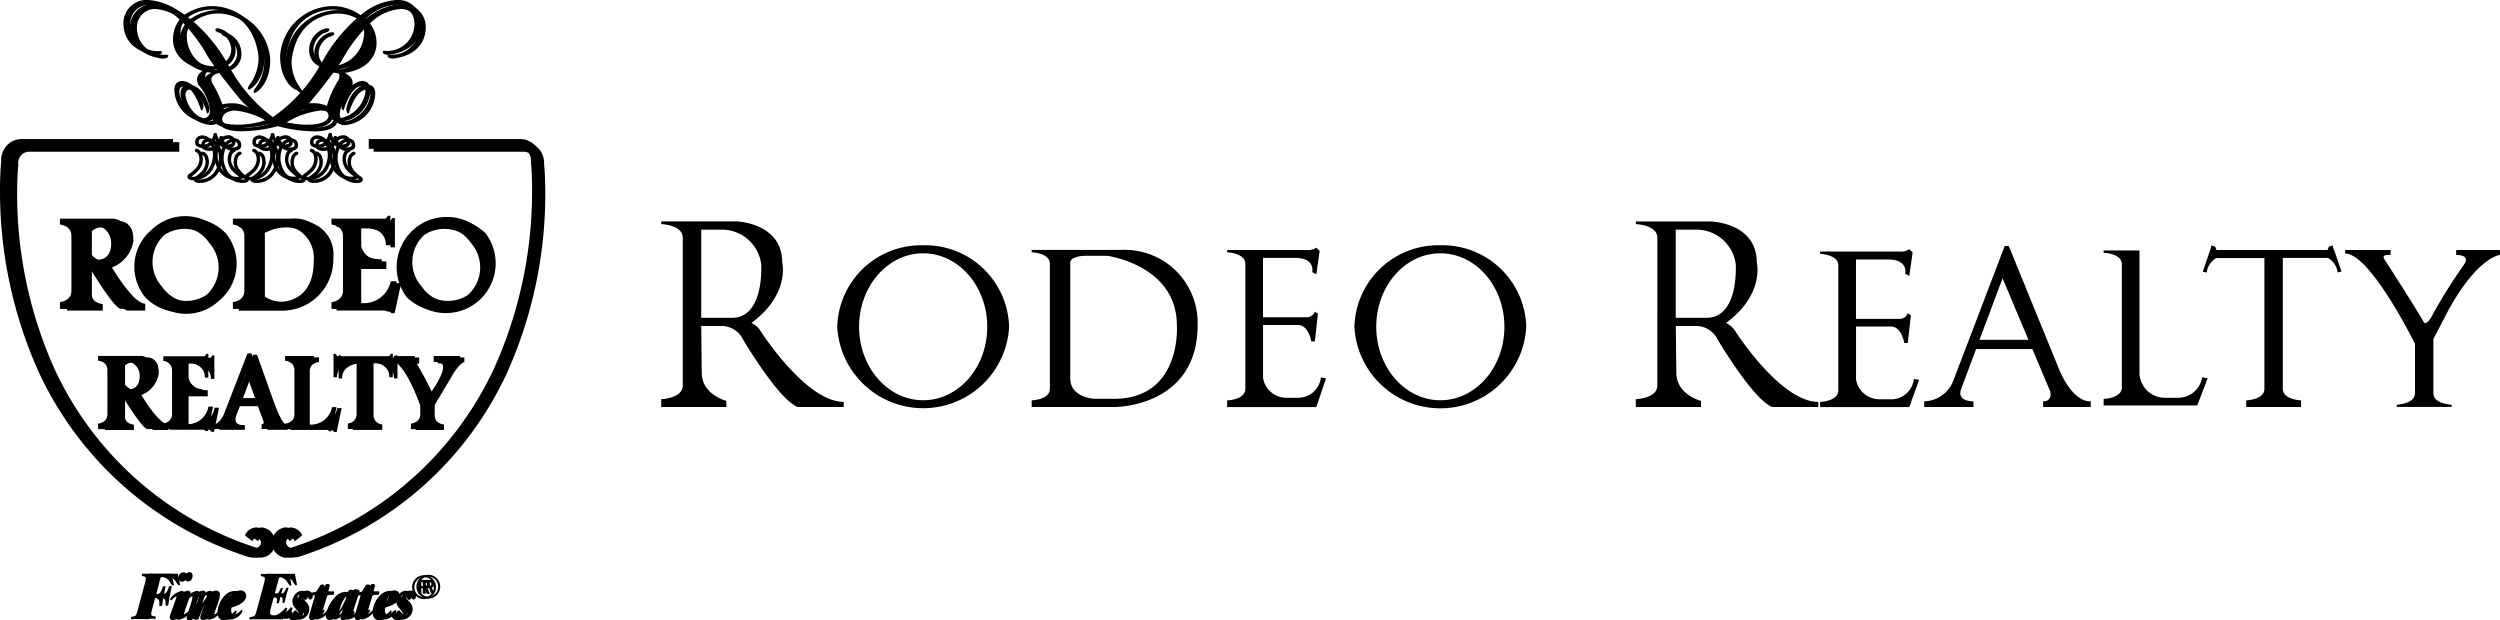 <svg id="Group_104634" data-name="Group 104634" xmlns="http://www.w3.org/2000/svg" xmlns:xlink="http://www.w3.org/1999/xlink" width="169.877" height="42.148" viewBox="0 0 169.877 42.148">
  <defs>
    <clipPath id="clip-path">
      <rect id="Rectangle_44425" data-name="Rectangle 44425" width="169.877" height="42.148" fill="none"/>
    </clipPath>
  </defs>
  <g id="Group_104633" data-name="Group 104633" transform="translate(0 0)" clip-path="url(#clip-path)">
    <path id="Path_74936" data-name="Path 74936" d="M41.609,13.452a1.444,1.444,0,0,0-.656-1.3,1.424,1.424,0,0,0-.659-.208H29.935v.659H40.277a.82.82,0,0,1,.367.133.8.8,0,0,1,.31.729v.017l0,.019s0,.041.012.127c.023.257.068.895.068,1.813a29.268,29.268,0,0,1-2.583,12.084A22.978,22.978,0,0,1,24.74,39.685a.912.912,0,0,1-.468.043h0a.378.378,0,0,1-.262-.2.3.3,0,1,1,.525-.285.278.278,0,0,1,.013.028h0l.5-.4a.891.891,0,0,0-.792-.541,1.041,1.041,0,0,0-.015,2.06,2.642,2.642,0,0,0,.5-.036c.018,0,.257-.07.516-.161A23.592,23.592,0,0,0,39.045,27.807a29.934,29.934,0,0,0,2.646-12.364c0-1.138-.069-1.86-.082-1.991" transform="translate(-4.878 -2.494)"/>
    <path id="Path_74937" data-name="Path 74937" d="M.082,13.452a1.444,1.444,0,0,1,.656-1.3,1.424,1.424,0,0,1,.659-.208H11.757v.659H1.414a.821.821,0,0,0-.366.133.8.8,0,0,0-.31.729v.017l0,.019s0,.041-.013.127c-.022.257-.067.895-.067,1.813A29.268,29.268,0,0,0,3.238,27.527,22.981,22.981,0,0,0,16.951,39.685a.911.911,0,0,0,.468.043h0a.378.378,0,0,0,.262-.2.3.3,0,1,0-.525-.285.278.278,0,0,0-.013.028h0l-.5-.4a.891.891,0,0,1,.792-.541,1.041,1.041,0,0,1,.015,2.06,2.642,2.642,0,0,1-.5-.036c-.018,0-.257-.07-.516-.161A23.592,23.592,0,0,1,2.646,27.807,29.921,29.921,0,0,1,0,15.443c0-1.138.069-1.86.082-1.991" transform="translate(0 -2.494)"/>
    <path id="Path_74938" data-name="Path 74938" d="M16.885,51.716c-.1.135-.3.317-.354.317-.032,0-.04-.037-.016-.1.119-.331.219-.6.294-.833a1.468,1.468,0,0,0,.08-.415.252.252,0,0,0-.251-.271c-.39,0-.7.49-.93.866h-.017l.187-.572c.036-.108.052-.294-.131-.294a.971.971,0,0,0-.76.555.08.08,0,0,0,.072.074c.092-.1.256-.252.338-.252.048,0,.044.074.017.168-.06.2-.362,1.2-.382,1.263-.04.149.116.187.215.187s.163-.019.191-.085a7.9,7.9,0,0,1,.616-1.309c.139-.21.247-.3.3-.3.036,0,.052.028.052.066a.822.822,0,0,1-.052.218c-.1.326-.218.647-.339.974a.833.833,0,0,0-.059.251.192.192,0,0,0,.172.183,1.063,1.063,0,0,0,.836-.6c0-.061-.036-.1-.08-.089m1.407-1.3a.925.925,0,0,0-.624.271,1.711,1.711,0,0,0-.537,1.188c0,.3.139.536.426.536a1,1,0,0,0,.866-.559.093.093,0,0,0-.079-.108.786.786,0,0,1-.517.326c-.119,0-.171-.13-.171-.256a.864.864,0,0,1,.02-.225c.322-.1,1-.32,1-.8a.369.369,0,0,0-.386-.373m-.207.7a.806.806,0,0,1-.378.265,1.727,1.727,0,0,1,.275-.643c.059-.079.119-.12.17-.12s.076.055.076.107a.769.769,0,0,1-.143.392m3.623.475c-.013.02-.025.036-.036.055a1.558,1.558,0,0,1-.585.426v0a.418.418,0,0,1-.04.015.826.826,0,0,1-.146.033l-.043,0a.432.432,0,0,1-.045,0h-.105c-.29,0-.354-.032-.39-.112a.861.861,0,0,1,.056-.442L20.526,51c.032-.126.047-.14.151-.14h.262c.207,0,.247.038.223.261l-.012.116c.015.037.119.032.151,0,.036-.149.071-.316.119-.494s.1-.35.147-.494c-.012-.042-.112-.047-.151,0l-.051.112c-.1.223-.155.261-.362.261H20.74c-.1,0-.112-.009-.076-.14l.219-.811c.047-.176.059-.186.195-.186h.149a.678.678,0,0,1,.684.4c.2.307.236.123.236.123l-.141-.741H20.668c-.154,0-.358,0-.544-.014a.116.116,0,0,0-.028.163l.1.019c.186.037.183.126.083.5L19.81,51.67c-.116.434-.147.466-.335.5l-.135.023c-.056.018-.06.135-.021.163.2-.009.378-.014.578-.014h.517c.163,0,.343,0,.51,0l.164,0v0h.189v0l.284.008a3.6,3.6,0,0,0,.307-.736.109.109,0,0,0-.159-.028m-6.865-.768a.866.866,0,0,0,.051-.2.214.214,0,0,0-.183-.206,1.245,1.245,0,0,0-.8.536.091.091,0,0,0,.064.112c.063-.07.286-.265.354-.265.02,0,.02.028.007.065l-.413,1.16a.662.662,0,0,0-.048.2c0,.055.08.187.184.187a1.184,1.184,0,0,0,.835-.555.088.088,0,0,0-.075-.112,1.226,1.226,0,0,1-.374.294c-.028,0-.032-.028-.016-.07Zm-.014-1.669a.356.356,0,0,0-.351.353.239.239,0,0,0,.207.288c.182.018.318-.141.338-.345.018-.176-.059-.282-.194-.3m-2.034.513c.047-.176.052-.186.187-.186h.261a.679.679,0,0,1,.684.4c.195.307.236.123.236.123l-.142-.741h-1.44c-.156,0-.354,0-.545-.014a.121.121,0,0,0-.028.163l.095.019c.187.037.184.126.083.5l-.464,1.733c-.116.434-.147.466-.319.5l-.123.023c-.04.018-.044.135,0,.163.2-.009.377-.014.569-.014s.393,0,.616.014a.162.162,0,0,0,.028-.163l-.131-.018c-.2-.028-.2-.127-.1-.5l.167-.624c.032-.126.048-.14.147-.14h.31a.638.638,0,0,1,.121.009v-.122l.014.18c.127.016.153.093.155.307v.142c.025.051.154.035.19-.021.03-.185.053-.406.1-.628s.089-.449.135-.637c-.02-.051-.146-.047-.191.01l-.055.146c-.1.27-.158.328-.363.353v.01l-.042,0h-.309c-.1,0-.112-.009-.076-.135Zm18.769.3a.256.256,0,0,0-.088-.2.391.391,0,0,0-.266-.078h-.434v.937h.2v-.379H31.2l.151.379h.211l-.173-.412a.253.253,0,0,0,.174-.247m-.382.132h-.206v-.263H31.2c.107,0,.16.044.16.128s-.058.135-.175.135m-1.262.314a.624.624,0,0,0-.426.2.751.751,0,0,0-.223.508.733.733,0,0,0,.2.469l.131.164a.4.4,0,0,1,.116.237.141.141,0,0,1-.135.135c-.08,0-.159-.051-.315-.243-.047-.055-.079-.1-.123-.1-.1,0-.195.121-.195.27a.379.379,0,0,0,.393.36.687.687,0,0,0,.5-.206.669.669,0,0,0,.036-.992l-.151-.182a.334.334,0,0,1-.1-.209.12.12,0,0,1,.1-.122c.079,0,.155.051.314.266a.131.131,0,0,0,.091.065.215.215,0,0,0,.184-.242.379.379,0,0,0-.389-.373m-7.067,0a.622.622,0,0,0-.426.2.75.75,0,0,0-.222.508.732.732,0,0,0,.195.469l.131.164a.406.406,0,0,1,.115.237.141.141,0,0,1-.135.135c-.079,0-.159-.051-.313-.243-.048-.055-.08-.1-.123-.1-.1,0-.2.121-.2.27a.38.38,0,0,0,.394.36.687.687,0,0,0,.5-.206.669.669,0,0,0,.035-.992l-.151-.182a.332.332,0,0,1-.1-.209.12.12,0,0,1,.1-.122c.08,0,.155.051.314.266a.133.133,0,0,0,.093.065c.059,0,.182-.06.182-.242a.379.379,0,0,0-.389-.373m6.022,1.328a.781.781,0,0,1-.517.326c-.119,0-.171-.13-.171-.256a.864.864,0,0,1,.02-.225c.323-.1,1-.32,1-.8a.369.369,0,0,0-.386-.373.927.927,0,0,0-.624.271,1.711,1.711,0,0,0-.537,1.188c0,.3.139.536.426.536a1,1,0,0,0,.867-.559.093.093,0,0,0-.08-.108m-.362-1a.246.246,0,0,1,.171-.12c.048,0,.076.055.076.107a.761.761,0,0,1-.143.392.811.811,0,0,1-.377.265,1.722,1.722,0,0,1,.274-.643m3.215-1.156a.772.772,0,0,0-.57-.239.812.812,0,1,0,.57.239m-.1,1.057a.651.651,0,0,1-.939,0,.694.694,0,0,1,0-.965.636.636,0,0,1,.473-.2.626.626,0,0,1,.467.2.692.692,0,0,1,0,.964m-7.308,1.036c-.16.191-.351.358-.423.358-.044,0-.044-.042-.024-.108l.37-1.206h.4c.039-.032.083-.182.019-.242H24.3l.108-.424a.166.166,0,0,0-.148-.079.228.228,0,0,0-.135.037l-.286.448-.346.083c-.044.028-.072.14-.032.177h.294l-.362,1.234a.852.852,0,0,0-.044.252.2.2,0,0,0,.183.2,1.31,1.31,0,0,0,.867-.625c0-.061-.02-.1-.079-.107m3.1,0c-.159.191-.351.358-.422.358-.044,0-.044-.042-.024-.108l.37-1.206h.4c.04-.032.083-.182.02-.242h-.366l.108-.424a.166.166,0,0,0-.148-.079.224.224,0,0,0-.135.037l-.286.448-.346.083c-.044.028-.072.14-.032.177h.294l-.362,1.234a.859.859,0,0,0-.044.252.2.2,0,0,0,.184.2,1.306,1.306,0,0,0,.866-.625c0-.061-.019-.1-.079-.107m-1.052.089a.943.943,0,0,1-.374.288c-.028,0-.024-.037-.008-.1.152-.517.326-1.034.478-1.472a.264.264,0,0,0-.148-.12.4.4,0,0,0-.146-.028.183.183,0,0,0-.108.032l-.092.219a.3.3,0,0,0-.175-.107,1.045,1.045,0,0,0-.708.4,2.267,2.267,0,0,0-.6,1.239.281.281,0,0,0,.242.29c.29,0,.673-.369.907-.732h.016l-.119.358a.731.731,0,0,0-.044.2.173.173,0,0,0,.154.182,1.1,1.1,0,0,0,.8-.545c0-.065-.036-.1-.075-.1m-.839-.168c-.119.186-.338.46-.426.46-.032,0-.052-.028-.055-.074V51.94a2.291,2.291,0,0,1,.394-1.016c.135-.2.206-.242.267-.242s.119.042.166.176a3.842,3.842,0,0,1-.346.737" transform="translate(-2.348 -10.262)"/>
    <path id="Path_74939" data-name="Path 74939" d="M22.128,32.712h-.145v0h-.219v-3.7c0-.591.632-.633.632-.633v-.321H20.447v.321s.633.042.633.633v3.007c0,.591-.633.633-.633.633v.376h1.379v0H23.3l.138.144H23.6l.342-1.639h-.306a1.452,1.452,0,0,1-1.51,1.182M33.8,19.56a3.407,3.407,0,0,0-5.081,4.509A3.407,3.407,0,0,0,33.8,19.56M32.886,23.9A2.513,2.513,0,0,1,29.42,23.2a2.514,2.514,0,0,1,.177-3.531,2.513,2.513,0,0,1,3.466.693,2.514,2.514,0,0,1-.177,3.531M6.848,23.751V21.687a1.625,1.625,0,0,1,.32.383c.306.5,1.711,2.781,2.12,2.781h1.218v-.424l-.01-.052c-.819,0-2.269-2.474-2.269-2.474A2.342,2.342,0,0,0,9.7,20.061l-.009-.051a1.125,1.125,0,0,0,0-.133c-.034-1.17-.945-1.153-.945-1.153H8.4c-.036,0-.074,0-.112,0H5.147v.4s.78.051.78.779v3.709c0,.729-.78.78-.78.78v.464H7.59V24.4s-.742-.047-.742-.647m0-4.338a.894.894,0,0,1,.707-.259,1.223,1.223,0,0,1,1.073,1.19s.1,1.127-.87,1.165a1.678,1.678,0,0,1-.367-.074,1.412,1.412,0,0,1-.544-.407Zm16.529,1.823a2.287,2.287,0,0,0-2.514-2.514H16.9v.4s.779.051.779.779v3.709c0,.729-.779.78-.779.78v.464h2.859a3.5,3.5,0,0,0,3.615-3.615m-4.683-1.705a3.262,3.262,0,0,1,1.461-.377,2.228,2.228,0,0,1,2.24,2.451c0,2.876-2.263,2.758-2.263,2.758a3.01,3.01,0,0,1-1.438-.472Zm8.667,5.5h.221l.448-2.059h-.4a1.872,1.872,0,0,1-1.98,1.485h-.354V22.006h1.722v-.519c-1.58,0-1.722-1.061-1.722-1.061v-1.2h.472s1.533.07,1.533,1.3H27.6v-2H27.44l-.165.2H23.6v.4s.779.051.779.779v3.709c0,.729-.779.78-.779.78v.464h3.583ZM16.025,19.56a3.276,3.276,0,0,0-4.626-.1,3.277,3.277,0,0,0-.455,4.606,3.277,3.277,0,0,0,4.627.1,3.277,3.277,0,0,0,.454-4.606M15.112,23.9a2.514,2.514,0,0,1-3.466-.693,2.513,2.513,0,0,1,.177-3.531,2.513,2.513,0,0,1,3.466.693,2.513,2.513,0,0,1-.177,3.531m12.407,4.171H23.991l-.125-.163h-.127V29.5h.234c0-.975,1.169-1.032,1.169-1.032h.165V32.02a.627.627,0,0,1-.595.62v.369h.009v.014h1.993v-.014h.01V32.64a.627.627,0,0,1-.595-.62V28.467h.237s1.169.057,1.169,1.032h.233V27.9h-.125Zm-8.141,3.227-1.215-3.419h-.271l-1.615,4.161s-.294.661-.7.661v.318h1.741l-.009-.331s-.813.131-.6-.595l.26-.689h1.606L19,32.544a.135.135,0,0,1-.147.147v.324h1.385v-.331s-.307.153-.861-1.39m-2.215-.377.636-1.685.612,1.685Zm-3.427,1.775h-.27V30.718h1.313V30.3c-1.2,0-1.313-.854-1.313-.854v-.967h.359S15,28.537,15,29.524h.233V27.911H15.1l-.126.165H12.171v.32a.629.629,0,0,1,.595.627v2.984a.63.63,0,0,1-.595.627v.373H14.9l.138.146h.168l.342-1.656h-.306a1.458,1.458,0,0,1-1.51,1.195m-3.5-2.062a1.9,1.9,0,0,0,1.193-1.49l-.008-.043a.767.767,0,0,0,0-.108c-.027-.949-.765-.935-.765-.935h-.278l-.092,0H7.741v.321s.631.042.631.633v3.007c0,.591-.631.633-.631.633v.376H9.723v-.367s-.6-.038-.6-.525V30.457a1.326,1.326,0,0,1,.26.311c.248.408,1.388,2.255,1.719,2.255h.987v-.344l-.008-.043c-.664,0-1.84-2.007-1.84-2.007m-.678-.377a1.14,1.14,0,0,1-.441-.33V28.613a.725.725,0,0,1,.574-.21.992.992,0,0,1,.87.965s.082.914-.7.945a1.4,1.4,0,0,1-.3-.061m20.98-1.787c.518,0,.554.118.554.118.413.412-.849,2.1-.849,2.1-.518-1.131-1.155-2.192-1.155-2.192h.165v-.432H27.841v.362s.765.188,1.79,3v.594c0,.591-.633.633-.633.633v.376h1.949v-.376s-.633-.042-.633-.633v-.709l1.315-2.211s.472-.715.715-.715v-.322h-1.8Z" transform="translate(-1.075 -3.866)"/>
    <path id="Path_74940" data-name="Path 74940" d="M29.121,0a4.215,4.215,0,0,0-2.4,1.031A3.331,3.331,0,0,0,24.854.413,3.618,3.618,0,0,0,21.247,3.8c0,1.827,1.049,2.3,1.049,2.3.188,0,0-.306,0-.306a2.994,2.994,0,0,1-.636-1.945C22.072.519,24.854.649,24.854.649a2.809,2.809,0,0,1,1.643.563,10.752,10.752,0,0,0-2.361,2.937l-.083.146a1.136,1.136,0,0,1-.543-.936,1.321,1.321,0,0,1,.7-1.1c.449-.118.377-.248.377-.248,0-.153-.318-.059-.318-.059a1.524,1.524,0,0,0-1.049,1.4,1.183,1.183,0,0,0,.7,1.16,10.581,10.581,0,0,1-3.2,3.469,10.581,10.581,0,0,1-3.2-3.469,1.182,1.182,0,0,0,.7-1.16,1.524,1.524,0,0,0-1.048-1.4s-.319-.094-.319.059c0,0-.071.13.377.248a1.321,1.321,0,0,1,.7,1.1,1.136,1.136,0,0,1-.543.936c-.053-.093-.082-.146-.082-.146a10.767,10.767,0,0,0-2.362-2.937A2.812,2.812,0,0,1,16.587.649s2.781-.13,3.194,3.194a3,3,0,0,1-.637,1.945s-.188.306,0,.306c0,0,1.049-.472,1.049-2.3A3.618,3.618,0,0,0,16.587.413a3.332,3.332,0,0,0-1.869.618A4.214,4.214,0,0,0,12.32,0,1.581,1.581,0,0,0,10.6,1.556c0,2.051,2.24,2.181,2.24,2.181.424,0,.377-.213.377-.213,0-.082-.229-.053-.229-.053a1.841,1.841,0,0,1-1.918-1.917,1.251,1.251,0,0,1,1.22-1.22,3.3,3.3,0,0,1,2.128,1,2.122,2.122,0,0,0-.447,1.381s-.083,1.6,2.052,1.98c0,0,.055.009.149.017-.919.422-.448,1.088-.448,1.088a3.211,3.211,0,0,1,.762,1.7c0,.534-.432.534-.432.534a2.161,2.161,0,0,1-1.658-1.768c0-.392.244-.392.244-.392.785-.032,1.233,1.627,1.233,1.627.188,0,.165-.354.165-.354C15.682,5.552,14.629,5.5,14.629,5.5c-.66,0-.566.707-.566.707a2.235,2.235,0,0,0,2.075,2.075.8.8,0,0,0,.523-.176c.119.294.5.608,1.559.608a9.927,9.927,0,0,0,2.5-.347,9.927,9.927,0,0,0,2.5.347c1.063,0,1.44-.314,1.559-.608a.8.8,0,0,0,.523.176,2.235,2.235,0,0,0,2.075-2.075s.094-.707-.566-.707c0,0-1.053.047-1.407,1.635,0,0-.023.354.165.354,0,0,.448-1.658,1.234-1.627,0,0,.244,0,.244.392a2.161,2.161,0,0,1-1.658,1.768s-.433,0-.433-.534a3.2,3.2,0,0,1,.762-1.7s.471-.666-.448-1.088c.093-.008.149-.017.149-.017,2.134-.377,2.052-1.98,2.052-1.98a2.118,2.118,0,0,0-.448-1.381,3.307,3.307,0,0,1,2.129-1,1.251,1.251,0,0,1,1.22,1.22,1.841,1.841,0,0,1-1.917,1.917s-.23-.029-.23.053c0,0-.047.213.377.213,0,0,2.24-.13,2.24-2.181A1.581,1.581,0,0,0,29.121,0M22.244,7.373l-.01.008h0l.011-.008m-3.037.008h0l-.01-.008.011.008M14.488,2.3a1.2,1.2,0,0,1,.166-.743,10.735,10.735,0,0,1,1.689,2.3c.136.21.286.429.444.649h0a2.292,2.292,0,0,1-2.3-2.2m1.78,3.195c-.363-.609.3-.757.526-.789l.075-.009h.058c.752,1.032,1.585,2.018,1.585,2.018a5.466,5.466,0,0,0,.675.65,2.158,2.158,0,0,0-1.3-.351,2.067,2.067,0,0,0-.867.186,6.689,6.689,0,0,0-.748-1.706m2.118,2.973c-1.563,0-1.494-.594-1.48-.668a1.261,1.261,0,0,0,.068-.161c.223-.356.822-.35.822-.35a5.774,5.774,0,0,1,2.444.88,6.289,6.289,0,0,1-1.855.3m4.668,0a6.289,6.289,0,0,1-1.855-.3,5.774,5.774,0,0,1,2.444-.88s.6-.006.822.35a1.375,1.375,0,0,0,.067.161c.015.074.084.668-1.479.668m2.118-2.973A6.719,6.719,0,0,0,24.424,7.2a2.067,2.067,0,0,0-.867-.186,2.152,2.152,0,0,0-1.3.351,5.579,5.579,0,0,0,.675-.65s.831-.986,1.584-2.018h.059l.074.009c.231.032.889.18.526.789M26.952,2.3a2.292,2.292,0,0,1-2.3,2.2c.157-.22.308-.439.444-.649a10.735,10.735,0,0,1,1.689-2.3,1.2,1.2,0,0,1,.165.743" transform="translate(-2.213 0)"/>
    <path id="Path_74941" data-name="Path 74941" d="M18.6,13.814a2.11,2.11,0,0,1-.219-.808,1.893,1.893,0,0,1,.2-.924c-.021-.029-.041-.059-.058-.087a1.565,1.565,0,0,1-.183-.423.117.117,0,0,1,.086-.142.116.116,0,0,1,.142.086s.01.041.035.108a1.322,1.322,0,0,0,.119.246l0,0a.927.927,0,0,1,.108-.1.84.84,0,0,1,.481-.195.505.505,0,0,1,.422.173.453.453,0,0,1,.089.279.5.5,0,0,1,0,.063.29.29,0,0,1-.089.206.434.434,0,0,1-.174.1,1,1,0,0,1-.3.042h-.029a.737.737,0,0,1-.479-.176,1.77,1.77,0,0,0-.134.738s0,.018,0,.057.01.093.023.16a1.851,1.851,0,0,0,.165.487A1.239,1.239,0,0,0,20,14.4c.006,0,.027,0,.054-.008l.024-.006a2.346,2.346,0,0,1-.366-.294,1.211,1.211,0,0,1-.413-.819c0-.01,0-.033,0-.065a1.088,1.088,0,0,1,.056-.351.581.581,0,0,1,.328-.358.118.118,0,0,1,.087.219.343.343,0,0,0-.192.219.867.867,0,0,0-.043.271c0,.032,0,.049,0,.049v.011c-.009.362.381.718.588.862.067.049.109.074.109.074l.023.018a.26.26,0,0,1,.089.181.191.191,0,0,1-.081.154.353.353,0,0,1-.113.053.7.7,0,0,1-.136.025H20a1.482,1.482,0,0,1-1.4-.818m.635-1.61h.024a.548.548,0,0,0,.305-.074.049.049,0,0,0,.018-.044l0-.021a.176.176,0,0,0,0-.035.222.222,0,0,0-.04-.135c-.032-.037-.083-.079-.233-.081l-.022,0a.614.614,0,0,0-.074.016.662.662,0,0,0-.237.124.722.722,0,0,0-.1.1.518.518,0,0,0,.36.142" transform="translate(-3.829 -2.386)"/>
    <path id="Path_74942" data-name="Path 74942" d="M16.44,14.633h-.009a.52.52,0,0,1-.248-.077A.192.192,0,0,1,16.1,14.4a.259.259,0,0,1,.09-.182l.023-.017s.042-.025.108-.074a2.155,2.155,0,0,0,.246-.207.986.986,0,0,0,.343-.655v-.011s0-.017,0-.05a.818.818,0,0,0-.043-.271.34.34,0,0,0-.191-.219.118.118,0,0,1,.087-.219.576.576,0,0,1,.326.358,1.067,1.067,0,0,1,.057.351c0,.033,0,.057,0,.066a1.207,1.207,0,0,1-.412.817,2.36,2.36,0,0,1-.367.3.723.723,0,0,0,.077.013,1.261,1.261,0,0,0,1.025-.436,1.661,1.661,0,0,0,.333-.742,1.523,1.523,0,0,0,.028-.213,1.78,1.78,0,0,0-.134-.741.732.732,0,0,1-.475.174h-.035a.714.714,0,0,1-.469-.14.288.288,0,0,1-.09-.2.4.4,0,0,1,0-.063.453.453,0,0,1,.089-.279.5.5,0,0,1,.423-.173.841.841,0,0,1,.479.195.992.992,0,0,1,.108.1,1.374,1.374,0,0,0,.122-.251,1.012,1.012,0,0,0,.035-.108.118.118,0,0,1,.142-.087.117.117,0,0,1,.086.142,1.571,1.571,0,0,1-.181.423c-.018.028-.038.058-.059.087a1.911,1.911,0,0,1,.2.927,2.11,2.11,0,0,1-.22.8,1.48,1.48,0,0,1-1.4.818ZM16.9,11.9a.218.218,0,0,0-.04.135.227.227,0,0,0,0,.028v.006l0,.021a.055.055,0,0,0,.018.045.233.233,0,0,0,.082.044.83.83,0,0,0,.223.03h.03a.513.513,0,0,0,.354-.143l-.04-.044a.649.649,0,0,0-.378-.2l-.02,0c-.152,0-.2.044-.234.081" transform="translate(-3.362 -2.386)"/>
    <path id="Path_74943" data-name="Path 74943" d="M23.519,13.815a2.092,2.092,0,0,1-.219-.809,1.892,1.892,0,0,1,.2-.923c-.021-.029-.041-.059-.059-.087a1.6,1.6,0,0,1-.182-.423.118.118,0,0,1,.087-.142.116.116,0,0,1,.142.086s.01.041.035.109a1.346,1.346,0,0,0,.119.246l0,0a.81.81,0,0,1,.108-.1.833.833,0,0,1,.482-.195.507.507,0,0,1,.421.172.455.455,0,0,1,.089.28.394.394,0,0,1,0,.063.29.29,0,0,1-.089.2.445.445,0,0,1-.174.1,1.017,1.017,0,0,1-.3.041h-.029a.745.745,0,0,1-.479-.176,1.782,1.782,0,0,0-.134.737s0,.019,0,.057.01.093.024.161a1.835,1.835,0,0,0,.165.487,1.241,1.241,0,0,0,1.194.691.48.48,0,0,0,.052-.009A.115.115,0,0,0,25,14.383a2.372,2.372,0,0,1-.366-.294,1.212,1.212,0,0,1-.413-.817c0-.009,0-.033,0-.067a1.084,1.084,0,0,1,.056-.351A.584.584,0,0,1,24.6,12.5a.117.117,0,0,1,.153.066.119.119,0,0,1-.066.153.339.339,0,0,0-.191.218.848.848,0,0,0-.044.271.411.411,0,0,0,0,.05v.01c-.009.363.381.719.588.863.067.048.109.073.109.074l.023.017a.262.262,0,0,1,.089.182.191.191,0,0,1-.081.154.371.371,0,0,1-.113.053.668.668,0,0,1-.135.024h-.017a1.481,1.481,0,0,1-1.4-.818m.635-1.61h.024a.556.556,0,0,0,.305-.074.054.054,0,0,0,.018-.045l0-.021s0-.009,0-.034a.222.222,0,0,0-.04-.135c-.032-.038-.083-.08-.233-.081l-.022,0a.477.477,0,0,0-.075.016.645.645,0,0,0-.237.123.812.812,0,0,0-.1.1.522.522,0,0,0,.36.143" transform="translate(-4.855 -2.386)"/>
    <path id="Path_74944" data-name="Path 74944" d="M21.356,14.633h-.008a.52.52,0,0,1-.248-.077.192.192,0,0,1-.082-.154.263.263,0,0,1,.09-.182l.023-.017s.042-.025.108-.074a2.152,2.152,0,0,0,.246-.207.986.986,0,0,0,.343-.657v-.01a.394.394,0,0,0,0-.05.844.844,0,0,0-.044-.271.338.338,0,0,0-.191-.219.118.118,0,0,1,.087-.219.579.579,0,0,1,.327.358,1.06,1.06,0,0,1,.055.351c0,.032,0,.056,0,.066a1.207,1.207,0,0,1-.412.818,2.36,2.36,0,0,1-.367.3.457.457,0,0,0,.077.013,1.263,1.263,0,0,0,1.025-.435,1.671,1.671,0,0,0,.334-.742,1.6,1.6,0,0,0,.028-.214,1.8,1.8,0,0,0-.133-.741.736.736,0,0,1-.476.174H22.1a.714.714,0,0,1-.469-.14.292.292,0,0,1-.09-.2.536.536,0,0,1,0-.065.453.453,0,0,1,.089-.279.506.506,0,0,1,.423-.173.841.841,0,0,1,.479.195.925.925,0,0,1,.108.1,1.324,1.324,0,0,0,.122-.251,1.012,1.012,0,0,0,.035-.108.118.118,0,0,1,.142-.087.117.117,0,0,1,.086.142,1.559,1.559,0,0,1-.182.423c-.017.028-.037.058-.058.087a1.91,1.91,0,0,1,.2.927,2.075,2.075,0,0,1-.22.805,1.48,1.48,0,0,1-1.4.818Zm.46-2.736a.219.219,0,0,0-.04.135v.033l0,.021a.055.055,0,0,0,.018.045.227.227,0,0,0,.082.044.83.83,0,0,0,.223.03h.029a.517.517,0,0,0,.355-.143l-.04-.044a.651.651,0,0,0-.378-.2l-.02,0c-.152,0-.2.044-.234.081" transform="translate(-4.388 -2.386)"/>
    <path id="Path_74945" data-name="Path 74945" d="M28.465,13.815a2.079,2.079,0,0,1-.219-.809,1.9,1.9,0,0,1,.2-.923c-.021-.029-.041-.059-.059-.087a1.651,1.651,0,0,1-.183-.423.119.119,0,0,1,.088-.142.117.117,0,0,1,.142.086.983.983,0,0,0,.035.109,1.346,1.346,0,0,0,.119.246l0,0a.924.924,0,0,1,.108-.1.84.84,0,0,1,.481-.195.5.5,0,0,1,.421.172.457.457,0,0,1,.089.28.505.505,0,0,1,0,.063.291.291,0,0,1-.09.2.437.437,0,0,1-.173.1.993.993,0,0,1-.3.041h-.03a.749.749,0,0,1-.479-.176,1.768,1.768,0,0,0-.133.737.517.517,0,0,0,0,.057c0,.038.01.093.023.161a1.87,1.87,0,0,0,.165.487,1.24,1.24,0,0,0,1.192.691.533.533,0,0,0,.055-.008l.023-.006a2.372,2.372,0,0,1-.366-.294,1.208,1.208,0,0,1-.412-.817c0-.009,0-.033,0-.067a1.065,1.065,0,0,1,.056-.351.579.579,0,0,1,.327-.358.118.118,0,0,1,.153.066.119.119,0,0,1-.066.153.342.342,0,0,0-.192.218.844.844,0,0,0-.043.271c0,.033,0,.049,0,.049v.011c-.009.363.381.719.588.863.066.048.109.073.109.073l.022.018a.259.259,0,0,1,.09.182.2.2,0,0,1-.081.154.394.394,0,0,1-.114.053.668.668,0,0,1-.135.024h-.017a1.48,1.48,0,0,1-1.4-.818M29.1,12.2h.025a.558.558,0,0,0,.305-.074.057.057,0,0,0,.019-.045v-.021a.3.3,0,0,0,0-.034.227.227,0,0,0-.04-.135c-.032-.038-.084-.08-.233-.081l-.022,0a.49.49,0,0,0-.074.016.639.639,0,0,0-.237.123.765.765,0,0,0-.1.1.521.521,0,0,0,.359.143" transform="translate(-5.887 -2.386)"/>
    <path id="Path_74946" data-name="Path 74946" d="M26.3,14.632h-.008a.516.516,0,0,1-.248-.077.194.194,0,0,1-.083-.154.26.26,0,0,1,.091-.182l.023-.017s.041-.025.108-.074a2.155,2.155,0,0,0,.246-.207.989.989,0,0,0,.343-.656v-.01s0-.017,0-.05a.862.862,0,0,0-.043-.271.34.34,0,0,0-.191-.219.118.118,0,0,1,.087-.219.576.576,0,0,1,.326.358,1.044,1.044,0,0,1,.056.351c0,.032,0,.056,0,.066a1.212,1.212,0,0,1-.412.818,2.4,2.4,0,0,1-.367.3.723.723,0,0,0,.077.013,1.259,1.259,0,0,0,1.025-.436,1.647,1.647,0,0,0,.334-.741,1.6,1.6,0,0,0,.028-.214,1.782,1.782,0,0,0-.133-.741.735.735,0,0,1-.475.174h-.036a.717.717,0,0,1-.469-.14.294.294,0,0,1-.09-.2.517.517,0,0,1,0-.063.455.455,0,0,1,.09-.279A.5.5,0,0,1,27,11.58a.84.84,0,0,1,.479.195.991.991,0,0,1,.108.1,1.384,1.384,0,0,0,.123-.251c.025-.068.035-.108.035-.108a.118.118,0,1,1,.229.055A1.589,1.589,0,0,1,27.79,12c-.018.028-.037.058-.059.087a1.894,1.894,0,0,1,.2.927,2.079,2.079,0,0,1-.219.805,1.481,1.481,0,0,1-1.4.817Zm.46-2.735a.246.246,0,0,0-.039.163v.006l0,.021a.057.057,0,0,0,.02.045.211.211,0,0,0,.081.044.83.83,0,0,0,.223.03h.03a.513.513,0,0,0,.355-.143l-.04-.044a.653.653,0,0,0-.378-.2l-.02,0c-.153,0-.2.044-.235.081" transform="translate(-5.421 -2.386)"/>
    <path id="Path_74947" data-name="Path 74947" d="M147.245,26.473a1.537,1.537,0,0,0-.627-.558c2.647-1.95,2.089-4.11,2.089-4.11,0-2.717-3.134-2.787-3.134-2.787h-5.085V19.2s1.463.046,1.463.929V30.165c0,.883-1.463.929-1.463.929v.534h4.424v-.419s-1.672-.417-1.672-1.916l-.036-3.169h1.487a1.625,1.625,0,0,1,1.347.905s2.157,3.647,3.448,4.443a.582.582,0,0,0,.3.155h3.1V31.28c-2.577,0-5.641-4.807-5.641-4.807m-1.951-.906H143.2v-5.99h1.464a2.691,2.691,0,0,1,2.612,2.333s.244,3.657-1.985,3.657M177.332,31h-.82a1.728,1.728,0,0,1-1.791-1.533l-.009.028V20.99h-2.437v.156s1.238.038,1.238.775V30.3c0,.738-1.238.776-1.238.776v.446h6.362l.708-1.847-.373-.07A1.65,1.65,0,0,1,177.332,31m-19.476.1h-.767a1.612,1.612,0,0,1-1.638-1.34V26.159h2.369c.732,0,.905,1.115.905,1.115h.244l.209-1.881-.209-.139a.579.579,0,0,1-.522.383h-3V21.6h2.16c1.428,0,1.184.975,1.184.975l.279.14.226-1.585-.226-.227a.968.968,0,0,1-.627.161h-5.433v.157s1.237.04,1.237.786v8.49c0,.747-1.237.786-1.237.786v.347h6.06l.662-1.846-.35-.07a1.553,1.553,0,0,1-1.531,1.393m30.069-10.148-.092-.312-.255.093-.079.218h-7.553l-.079-.218-.255-.093-.092.312-.5,1.474.263.056a1.332,1.332,0,0,1,.65-.983H183.2V30.39c0,.747-1.237.786-1.237.786v.453h3.727v-.453s-1.238-.039-1.238-.786V21.5h3.074a1.332,1.332,0,0,1,.65.983l.263-.056-.5-1.474Zm8.312,0v.338c.976,0,.582.581.582.581a36.192,36.192,0,0,0-2.137,3.39c-.418.859-.626.627-.626.627-.632-1.114-2.647-4.226-2.647-4.226-.373-.464.371-.372.371-.372v-.338h-3.088V21.2c1.718,0,4.744,6.13,4.744,6.13v3.352c0,.748-1.238.786-1.238.786v.157h3.727V31.47s-1.238-.039-1.238-.786V27.006l1.018-1.95c2-3.645,3.505-3.761,3.505-3.761v-.338ZM169.263,29.1l-3.431-8.411h-.279l-3.483,9.126a2.176,2.176,0,0,1-1.986,1.427v.384h3.344v-.384s-1.15.036-.836-.836l1.018-2.717h3.825l1.217,2.891s.174.661-.487.661v.384H171.4v-.384s-1.114.21-2.142-2.142m-5.417-2.037,1.568-4.179,1.758,4.179Z" transform="translate(-29.332 -3.971)"/>
    <path id="Path_74948" data-name="Path 74948" d="M41.948,13.7a1.433,1.433,0,0,0-.65-1.287,1.416,1.416,0,0,0-.654-.207H30.361v.654H40.626a.806.806,0,0,1,.365.132.791.791,0,0,1,.308.724v.017l0,.019s0,.04.012.126c.022.255.067.888.067,1.8a29.035,29.035,0,0,1-2.564,11.994,22.809,22.809,0,0,1-13.61,12.068.9.9,0,0,1-.464.043h0a.375.375,0,0,1-.26-.2A.3.3,0,1,1,25,39.3a.206.206,0,0,1,.013.027h0l.5-.4a.885.885,0,0,0-.786-.537,1.033,1.033,0,0,0-.014,2.044h0a2.688,2.688,0,0,0,.5-.036c.017,0,.255-.069.511-.159A23.413,23.413,0,0,0,39.4,27.95,29.68,29.68,0,0,0,42.03,15.677c0-1.129-.068-1.847-.082-1.976" transform="translate(-4.977 -2.549)"/>
    <path id="Path_74949" data-name="Path 74949" d="M.73,13.7a1.433,1.433,0,0,1,.65-1.287,1.415,1.415,0,0,1,.654-.207H12.318v.654H2.052a.809.809,0,0,0-.365.132.791.791,0,0,0-.308.724v.017l0,.019s0,.04-.011.126c-.023.255-.068.888-.068,1.8A29.035,29.035,0,0,0,3.863,27.671a22.808,22.808,0,0,0,13.61,12.068.9.9,0,0,0,.464.043h0a.375.375,0,0,0,.26-.2.3.3,0,1,0-.521-.282c0,.009-.008.018-.012.027h0l-.5-.4a.883.883,0,0,1,.786-.537,1.033,1.033,0,0,1,.015,2.044h0a2.7,2.7,0,0,1-.5-.036c-.017,0-.255-.069-.511-.159A23.418,23.418,0,0,1,3.275,27.95,29.693,29.693,0,0,1,.648,15.677c0-1.129.069-1.847.082-1.976" transform="translate(-0.135 -2.549)"/>
    <path id="Path_74950" data-name="Path 74950" d="M17.409,51.68c-.1.134-.292.314-.351.314-.032,0-.04-.036-.016-.1.119-.328.218-.6.292-.827a1.45,1.45,0,0,0,.079-.412.249.249,0,0,0-.249-.267c-.386,0-.694.485-.923.859h-.016l.185-.568c.036-.107.052-.291-.13-.291a.963.963,0,0,0-.754.55.078.078,0,0,0,.071.074c.091-.1.252-.249.335-.249.047,0,.044.074.015.166-.059.2-.358,1.188-.378,1.253-.04.148.114.185.213.185s.162-.019.19-.083a7.881,7.881,0,0,1,.612-1.3c.138-.209.245-.3.3-.3.036,0,.051.028.051.065a.791.791,0,0,1-.051.217c-.1.324-.217.643-.335.967a.825.825,0,0,0-.059.25.189.189,0,0,0,.169.18,1.052,1.052,0,0,0,.829-.6c0-.061-.036-.1-.079-.088m1.4-1.294a.923.923,0,0,0-.62.267,1.7,1.7,0,0,0-.532,1.18c0,.3.138.532.423.532a.991.991,0,0,0,.861-.555.093.093,0,0,0-.079-.107.78.78,0,0,1-.513.324c-.119,0-.17-.129-.17-.254a.88.88,0,0,1,.02-.222c.32-.1.995-.319.995-.8a.366.366,0,0,0-.382-.369m-.206.7a.8.8,0,0,1-.375.263,1.719,1.719,0,0,1,.273-.639c.059-.078.118-.119.169-.119s.075.055.075.107a.764.764,0,0,1-.142.388m3.6.472-.036.055a1.526,1.526,0,0,1-.58.424v0c-.013.006-.028.009-.041.015a.883.883,0,0,1-.144.032l-.043,0-.045,0h-.1c-.288,0-.351-.032-.386-.111a.859.859,0,0,1,.055-.439l.15-.564c.032-.125.048-.138.15-.138h.261c.2,0,.244.036.221.259l-.011.116c.015.036.118.032.15,0,.036-.148.071-.314.118-.491s.1-.347.146-.49c-.013-.042-.111-.046-.15,0l-.052.111c-.1.222-.153.26-.359.26h-.26c-.1,0-.111-.009-.075-.139l.218-.8c.047-.176.059-.185.193-.185h.148a.675.675,0,0,1,.679.4c.193.3.234.123.234.123l-.141-.736H21.164c-.153,0-.355-.006-.54-.014a.114.114,0,0,0-.028.161l.095.019c.185.036.181.124.083.5l-.462,1.72c-.115.43-.146.462-.332.495l-.135.024c-.055.018-.059.134-.02.161.2-.009.375-.013.572-.013h.513c.162,0,.339,0,.5,0,.057,0,.111,0,.165,0v0h.187v0c.1,0,.2,0,.282.007a3.521,3.521,0,0,0,.3-.73.108.108,0,0,0-.157-.028m-6.814-.763a.838.838,0,0,0,.051-.2.211.211,0,0,0-.182-.2,1.239,1.239,0,0,0-.794.532.091.091,0,0,0,.064.111c.063-.07.284-.263.351-.263.019,0,.019.028.008.065l-.411,1.151a.635.635,0,0,0-.047.2c0,.055.079.185.181.185a1.174,1.174,0,0,0,.829-.551.087.087,0,0,0-.075-.111,1.191,1.191,0,0,1-.371.291c-.028,0-.032-.028-.016-.07Zm-.013-1.656a.354.354,0,0,0-.349.351.238.238,0,0,0,.206.286c.18.018.316-.14.335-.342.018-.175-.059-.28-.192-.294m-2.019.51c.047-.176.051-.185.186-.185h.259a.674.674,0,0,1,.678.4c.193.3.234.123.234.123l-.141-.736h-1.43c-.154,0-.351-.006-.54-.014a.12.12,0,0,0-.028.161l.094.019c.186.036.181.124.083.5l-.461,1.72c-.115.43-.146.462-.316.495l-.122.024c-.04.018-.044.134,0,.161.2-.009.375-.013.564-.013s.391,0,.612.013a.162.162,0,0,0,.028-.161l-.131-.019c-.2-.028-.2-.125-.1-.5l.165-.62c.032-.124.048-.138.146-.138h.309a.625.625,0,0,1,.119.009v-.121l.013.178c.126.016.152.091.154.305v.14c.025.051.153.035.188-.021.031-.184.052-.4.1-.623s.089-.446.135-.632c-.019-.051-.144-.047-.189.009l-.054.145c-.1.268-.157.326-.361.351v.01l-.041,0H13.2c-.1,0-.111-.009-.075-.135Zm18.629.3a.254.254,0,0,0-.086-.2.389.389,0,0,0-.263-.078H31.2v.93h.2v-.376h.222l.15.376h.21l-.172-.408a.25.25,0,0,0,.172-.245m-.378.131h-.2v-.26h.218c.106,0,.158.043.158.127s-.057.133-.172.133m-1.254.313a.622.622,0,0,0-.423.194.746.746,0,0,0-.221.5.733.733,0,0,0,.193.467l.13.161a.4.4,0,0,1,.116.236.14.14,0,0,1-.135.135c-.079,0-.157-.051-.313-.241-.047-.055-.078-.1-.122-.1-.1,0-.193.121-.193.268a.376.376,0,0,0,.391.357.681.681,0,0,0,.493-.2.664.664,0,0,0,.036-.984L30.15,51a.335.335,0,0,1-.1-.208.118.118,0,0,1,.1-.12c.078,0,.153.051.312.264a.129.129,0,0,0,.09.064c.06,0,.182-.06.182-.241a.376.376,0,0,0-.387-.369m-7.014,0a.62.62,0,0,0-.423.194.749.749,0,0,0-.221.5.733.733,0,0,0,.193.467l.131.161a.4.4,0,0,1,.115.236.14.14,0,0,1-.135.135c-.079,0-.158-.051-.312-.241-.047-.055-.079-.1-.122-.1-.1,0-.194.121-.194.268a.376.376,0,0,0,.391.357.68.68,0,0,0,.493-.2.663.663,0,0,0,.036-.984l-.15-.18a.34.34,0,0,1-.1-.208.119.119,0,0,1,.1-.12c.079,0,.155.051.313.264a.131.131,0,0,0,.09.064c.059,0,.182-.06.182-.241a.376.376,0,0,0-.387-.369M29.31,51.7a.777.777,0,0,1-.513.324c-.119,0-.169-.129-.169-.254a.886.886,0,0,1,.019-.222c.32-.1.995-.319.995-.8a.366.366,0,0,0-.382-.369.923.923,0,0,0-.62.267,1.7,1.7,0,0,0-.532,1.18c0,.3.138.532.423.532a.989.989,0,0,0,.86-.555.092.092,0,0,0-.079-.107m-.358-.995c.059-.078.118-.119.169-.119s.075.055.075.107a.764.764,0,0,1-.142.388.8.8,0,0,1-.375.263,1.719,1.719,0,0,1,.273-.639m3.191-1.147a.767.767,0,0,0-.566-.237.807.807,0,1,0,.8.808.784.784,0,0,0-.234-.57m-.1,1.049a.644.644,0,0,1-.93,0,.686.686,0,0,1,0-.958.63.63,0,0,1,.469-.2.621.621,0,0,1,.464.2.688.688,0,0,1,0,.957m-7.254,1.028c-.157.189-.347.356-.418.356-.044,0-.044-.041-.024-.106l.367-1.2h.4c.04-.032.084-.18.021-.241h-.363l.107-.42a.166.166,0,0,0-.146-.079.223.223,0,0,0-.135.037l-.284.444-.343.083c-.044.028-.071.138-.032.176h.292l-.359,1.226a.832.832,0,0,0-.044.25.2.2,0,0,0,.182.2,1.3,1.3,0,0,0,.861-.62c0-.059-.02-.1-.08-.106m3.073,0c-.157.189-.347.356-.418.356-.044,0-.044-.041-.024-.106l.366-1.2h.4c.04-.032.083-.18.021-.241h-.363l.106-.42a.164.164,0,0,0-.146-.079.223.223,0,0,0-.135.037l-.284.444-.343.083c-.044.028-.071.138-.032.176H27.3l-.359,1.226a.832.832,0,0,0-.044.25.2.2,0,0,0,.182.2,1.3,1.3,0,0,0,.861-.62c0-.059-.021-.1-.08-.106m-1.044.088a.928.928,0,0,1-.371.286c-.028,0-.024-.036-.008-.1.15-.513.323-1.026.474-1.461a.256.256,0,0,0-.146-.119.4.4,0,0,0-.146-.028.177.177,0,0,0-.107.032l-.091.217a.294.294,0,0,0-.174-.107,1.038,1.038,0,0,0-.7.4,2.255,2.255,0,0,0-.592,1.23.279.279,0,0,0,.241.287c.288,0,.668-.366.9-.726h.016l-.119.356a.727.727,0,0,0-.044.194.173.173,0,0,0,.153.18,1.087,1.087,0,0,0,.79-.541c0-.064-.035-.1-.075-.1m-.833-.166c-.118.184-.335.457-.422.457-.032,0-.052-.027-.056-.074V51.9a2.273,2.273,0,0,1,.392-1.007c.135-.2.2-.241.264-.241s.119.043.166.176a3.841,3.841,0,0,1-.344.73" transform="translate(-2.467 -10.259)"/>
    <path id="Path_74951" data-name="Path 74951" d="M22.611,32.818h-.143v0h-.218V29.14c0-.587.627-.628.627-.628v-.32H20.944v.32s.627.041.627.628v2.985c0,.586-.627.627-.627.627v.373h1.369v0h1.459l.137.142h.167l.339-1.625h-.3a1.442,1.442,0,0,1-1.5,1.173M34.2,19.764a3.382,3.382,0,0,0-5.044,4.475A3.382,3.382,0,0,0,34.2,19.764m-.908,4.3a2.494,2.494,0,0,1-3.439-.688,2.494,2.494,0,0,1,.175-3.5,2.494,2.494,0,0,1,3.441.688,2.5,2.5,0,0,1-.176,3.505M7.445,23.922V21.874a1.649,1.649,0,0,1,.318.381c.3.5,1.7,2.76,2.1,2.76h1.209v-.422l-.009-.051c-.813,0-2.252-2.456-2.252-2.456a2.327,2.327,0,0,0,1.46-1.825l-.009-.051a1.047,1.047,0,0,0,0-.133c-.033-1.161-.937-1.144-.937-1.144H8.988c-.036,0-.072,0-.112,0H5.757v.393s.775.051.775.775v3.682c0,.723-.775.774-.775.774v.46H8.183v-.449s-.737-.047-.737-.644m0-4.3a.887.887,0,0,1,.7-.257,1.215,1.215,0,0,1,1.064,1.181s.1,1.119-.862,1.157a1.683,1.683,0,0,1-.364-.074,1.4,1.4,0,0,1-.54-.4Zm16.407,1.81a2.27,2.27,0,0,0-2.5-2.5H17.425v.393s.775.051.775.775v3.682c0,.723-.775.774-.775.774v.46h2.839a3.476,3.476,0,0,0,3.588-3.588M19.2,19.734a3.25,3.25,0,0,1,1.451-.374,2.211,2.211,0,0,1,2.223,2.433c0,2.855-2.246,2.738-2.246,2.738a2.988,2.988,0,0,1-1.427-.468Zm8.6,5.459h.218l.445-2.043h-.4a1.859,1.859,0,0,1-1.965,1.474h-.351V22.191h1.708v-.514c-1.567,0-1.708-1.053-1.708-1.053V19.431h.468s1.521.07,1.521,1.287h.3V18.728h-.164l-.164.2H24.07v.393s.775.051.775.775v3.682c0,.723-.775.774-.775.774v.46h3.556Zm-11.253-5.43a3.252,3.252,0,0,0-4.592-.1,3.253,3.253,0,0,0-.451,4.571,3.253,3.253,0,0,0,4.593.1,3.254,3.254,0,0,0,.45-4.572m-.907,4.3a2.5,2.5,0,0,1-3.44-.688,2.494,2.494,0,0,1,.176-3.5,2.493,2.493,0,0,1,3.44.688,2.5,2.5,0,0,1-.176,3.505m12.314,4.14h-3.5l-.125-.161H24.21v1.582h.233c0-.968,1.161-1.024,1.161-1.024h.164v3.526a.624.624,0,0,1-.592.616v.366h.011v.013h1.977v-.013h.011v-.366a.624.624,0,0,1-.591-.616V28.6h.235s1.16.056,1.16,1.024h.233V28.046h-.125Zm-8.079,3.2-1.205-3.393h-.269l-1.6,4.129s-.292.656-.69.656v.316h1.729l-.009-.328s-.807.129-.591-.591l.258-.684H19.1l.411,1.135a.134.134,0,0,1-.146.146v.322h1.374v-.328s-.3.152-.854-1.381m-2.2-.374.631-1.673.608,1.673Zm-3.4,1.761h-.268V30.839h1.3v-.414c-1.2,0-1.3-.847-1.3-.847v-.961h.357s1.161.056,1.161,1.036h.232v-1.6h-.124l-.125.164H12.728v.317a.625.625,0,0,1,.591.623v2.962a.625.625,0,0,1-.591.623v.37h2.714l.138.145h.166l.339-1.644h-.3a1.447,1.447,0,0,1-1.5,1.186M10.81,30.751a1.883,1.883,0,0,0,1.184-1.48l-.007-.041a1.069,1.069,0,0,0,0-.108c-.028-.942-.76-.928-.76-.928h-.277c-.029,0-.059,0-.09,0H8.331v.32s.628.041.628.628v2.985c0,.586-.628.627-.628.627v.373H10.3v-.364s-.6-.038-.6-.522V30.58a1.3,1.3,0,0,1,.257.309c.247.406,1.377,2.238,1.707,2.238h.981v-.342l-.008-.042c-.66,0-1.827-1.991-1.827-1.991m-.672-.375a1.129,1.129,0,0,1-.438-.327v-1.3a.718.718,0,0,1,.57-.209.985.985,0,0,1,.862.958s.082.908-.7.938a1.471,1.471,0,0,1-.3-.061M30.961,28.6c.515,0,.55.117.55.117.41.41-.842,2.082-.842,2.082-.515-1.123-1.146-2.176-1.146-2.176h.164V28.2h-1.4v.358s.759.188,1.775,2.98v.59c0,.586-.628.627-.628.627v.373h1.935v-.373s-.628-.041-.628-.627v-.7l1.305-2.195s.468-.71.71-.71V28.2H30.961Z" transform="translate(-1.202 -3.91)"/>
    <path id="Path_74952" data-name="Path 74952" d="M29.553.348a4.184,4.184,0,0,0-2.381,1.023A3.308,3.308,0,0,0,25.318.758a3.591,3.591,0,0,0-3.58,3.357c0,1.813,1.041,2.282,1.041,2.282.187,0,0-.3,0-.3a2.977,2.977,0,0,1-.632-1.931c.41-3.3,3.171-3.17,3.171-3.17a2.8,2.8,0,0,1,1.63.56A10.7,10.7,0,0,0,24.6,4.466s-.028.053-.082.145a1.127,1.127,0,0,1-.538-.929,1.313,1.313,0,0,1,.691-1.088c.444-.117.373-.245.373-.245,0-.153-.315-.059-.315-.059a1.512,1.512,0,0,0-1.042,1.392,1.174,1.174,0,0,0,.7,1.151,10.485,10.485,0,0,1-3.175,3.444,10.5,10.5,0,0,1-3.176-3.444,1.173,1.173,0,0,0,.7-1.151A1.512,1.512,0,0,0,17.7,2.29s-.316-.094-.316.059c0,0-.07.128.375.245a1.313,1.313,0,0,1,.69,1.088,1.129,1.129,0,0,1-.539.929l-.082-.145a10.69,10.69,0,0,0-2.343-2.915,2.8,2.8,0,0,1,1.63-.56s2.761-.128,3.17,3.17a2.971,2.971,0,0,1-.632,1.931s-.187.3,0,.3c0,0,1.041-.468,1.041-2.282A3.591,3.591,0,0,0,17.112.758a3.31,3.31,0,0,0-1.855.613A4.179,4.179,0,0,0,12.876.348a1.569,1.569,0,0,0-1.708,1.544c0,2.036,2.223,2.164,2.223,2.164.421,0,.374-.21.374-.21,0-.081-.229-.052-.229-.052a1.828,1.828,0,0,1-1.9-1.9A1.241,1.241,0,0,1,12.845.68a3.28,3.28,0,0,1,2.113.988,2.105,2.105,0,0,0-.444,1.371S14.432,4.63,16.55,5c0,0,.055.009.149.017-.913.418-.445,1.079-.445,1.079a3.188,3.188,0,0,1,.757,1.684c0,.531-.43.531-.43.531a2.144,2.144,0,0,1-1.646-1.755c0-.39.242-.39.242-.39.78-.031,1.225,1.614,1.225,1.614.187,0,.164-.351.164-.351-.351-1.576-1.4-1.622-1.4-1.622-.655,0-.561.7-.561.7a2.218,2.218,0,0,0,2.059,2.06.794.794,0,0,0,.519-.175c.119.292.493.6,1.548.6a9.863,9.863,0,0,0,2.481-.345A9.854,9.854,0,0,0,23.7,9c1.055,0,1.429-.312,1.548-.6a.8.8,0,0,0,.52.175,2.219,2.219,0,0,0,2.059-2.06s.093-.7-.562-.7c0,0-1.045.046-1.4,1.622,0,0-.024.351.164.351,0,0,.445-1.645,1.224-1.614,0,0,.242,0,.242.39a2.144,2.144,0,0,1-1.646,1.755s-.429,0-.429-.531A3.183,3.183,0,0,1,26.176,6.1s.468-.661-.445-1.079c.093-.008.148-.017.148-.017C28,4.63,27.915,3.039,27.915,3.039a2.105,2.105,0,0,0-.444-1.371A3.28,3.28,0,0,1,29.584.68,1.241,1.241,0,0,1,30.795,1.89a1.828,1.828,0,0,1-1.9,1.9s-.228-.029-.228.052c0,0-.047.21.374.21,0,0,2.223-.128,2.223-2.164A1.568,1.568,0,0,0,29.553.348M22.727,7.665l-.009.009h0l.01-.009m-3.015.009h0l-.01-.009.01.009M15.028,2.629a1.189,1.189,0,0,1,.165-.737,10.642,10.642,0,0,1,1.677,2.282c.135.208.286.426.441.643h0a2.275,2.275,0,0,1-2.282-2.188M16.8,5.8c-.361-.6.293-.75.522-.782l.074-.009h.058c.747,1.025,1.572,2,1.572,2a5.543,5.543,0,0,0,.67.644A2.149,2.149,0,0,0,18.4,7.309a2.056,2.056,0,0,0-.861.184A6.642,6.642,0,0,0,16.8,5.8m2.1,2.953c-1.55,0-1.482-.59-1.468-.664a1.059,1.059,0,0,0,.067-.159c.222-.353.817-.347.817-.347a5.724,5.724,0,0,1,2.425.873,6.254,6.254,0,0,1-1.84.3m4.634,0a6.257,6.257,0,0,1-1.84-.3,5.725,5.725,0,0,1,2.426-.873s.594-.006.816.347A1.148,1.148,0,0,0,25,8.088c.013.074.082.664-1.468.664m2.1-2.953a6.693,6.693,0,0,0-.742,1.694,2.054,2.054,0,0,0-.861-.184,2.151,2.151,0,0,0-1.294.348,5.486,5.486,0,0,0,.67-.644s.825-.979,1.572-2h.059l.074.009c.229.032.883.178.522.782M27.4,2.629a2.274,2.274,0,0,1-2.281,2.188h0c.156-.218.306-.435.441-.643a10.675,10.675,0,0,1,1.677-2.282,1.185,1.185,0,0,1,.164.737" transform="translate(-2.332 -0.073)"/>
    <path id="Path_74953" data-name="Path 74953" d="M19.112,14.06a2.079,2.079,0,0,1-.218-.8,1.867,1.867,0,0,1,.2-.917.863.863,0,0,1-.058-.086,1.612,1.612,0,0,1-.182-.42.117.117,0,1,1,.227-.055s.01.041.035.108a1.328,1.328,0,0,0,.119.244l0,0a1.064,1.064,0,0,1,.108-.1.835.835,0,0,1,.478-.193.5.5,0,0,1,.418.172.446.446,0,0,1,.088.278.382.382,0,0,1,0,.063.291.291,0,0,1-.089.2.43.43,0,0,1-.172.1.977.977,0,0,1-.294.041h-.029a.743.743,0,0,1-.476-.174,1.759,1.759,0,0,0-.132.732s0,.018,0,.056a1.6,1.6,0,0,0,.024.159,1.8,1.8,0,0,0,.165.483,1.228,1.228,0,0,0,1.182.685.35.35,0,0,0,.054-.008l.025-.006a2.347,2.347,0,0,1-.365-.292,1.2,1.2,0,0,1-.409-.813.559.559,0,0,1,0-.065,1.063,1.063,0,0,1,.055-.348.573.573,0,0,1,.325-.356.117.117,0,0,1,.086.218.342.342,0,0,0-.191.218.827.827,0,0,0-.042.269c0,.032,0,.049,0,.049v.011c-.008.36.379.713.583.856.066.048.108.073.108.073l.023.017a.257.257,0,0,1,.089.18.193.193,0,0,1-.081.153.367.367,0,0,1-.112.053.733.733,0,0,1-.134.024H20.5a1.47,1.47,0,0,1-1.387-.812m.631-1.6h.024a.547.547,0,0,0,.3-.073.056.056,0,0,0,.019-.044v-.021a.328.328,0,0,0,0-.034.225.225,0,0,0-.04-.135c-.031-.037-.083-.079-.231-.081l-.022,0a.468.468,0,0,0-.074.015.657.657,0,0,0-.235.123.715.715,0,0,0-.1.1.516.516,0,0,0,.358.142" transform="translate(-3.935 -2.441)"/>
    <path id="Path_74954" data-name="Path 74954" d="M16.966,14.872h-.008a.51.51,0,0,1-.246-.077.187.187,0,0,1-.081-.153.257.257,0,0,1,.089-.181l.023-.017s.04-.025.108-.074a2.122,2.122,0,0,0,.244-.206.974.974,0,0,0,.34-.65V13.5s0-.017,0-.05a.81.81,0,0,0-.043-.269.339.339,0,0,0-.19-.218.117.117,0,0,1,.087-.217.571.571,0,0,1,.324.355,1.045,1.045,0,0,1,.055.348c0,.033,0,.056,0,.066a1.2,1.2,0,0,1-.409.812,2.34,2.34,0,0,1-.364.292.57.57,0,0,0,.076.014,1.251,1.251,0,0,0,1.017-.433,1.639,1.639,0,0,0,.332-.737,1.559,1.559,0,0,0,.028-.211,1.777,1.777,0,0,0-.132-.736.735.735,0,0,1-.472.174h-.035a.714.714,0,0,1-.466-.139.3.3,0,0,1-.089-.2.513.513,0,0,1,0-.063.456.456,0,0,1,.089-.278.5.5,0,0,1,.42-.171.828.828,0,0,1,.475.193.911.911,0,0,1,.108.1,1.311,1.311,0,0,0,.121-.25.915.915,0,0,0,.035-.108.117.117,0,0,1,.228.055,1.614,1.614,0,0,1-.181.42c-.017.028-.037.058-.059.086a1.88,1.88,0,0,1,.2.92,2.067,2.067,0,0,1-.218.8,1.467,1.467,0,0,1-1.386.813Zm.457-2.716a.232.232,0,0,0-.04.135.227.227,0,0,0,0,.028v0l0,.022a.052.052,0,0,0,.019.044.212.212,0,0,0,.081.043.789.789,0,0,0,.222.03h.03a.5.5,0,0,0,.351-.142c-.013-.016-.025-.03-.039-.044a.648.648,0,0,0-.375-.2l-.02,0c-.15,0-.2.044-.233.081" transform="translate(-3.472 -2.441)"/>
    <path id="Path_74955" data-name="Path 74955" d="M23.992,14.06a2.044,2.044,0,0,1-.218-.8,1.874,1.874,0,0,1,.2-.916c-.021-.028-.04-.059-.058-.087a1.583,1.583,0,0,1-.181-.419.117.117,0,1,1,.227-.055s.01.04.035.108a1.372,1.372,0,0,0,.118.244l0,0a.906.906,0,0,1,.107-.1.822.822,0,0,1,.479-.193.5.5,0,0,1,.418.172.456.456,0,0,1,.088.277.49.49,0,0,1,0,.063.285.285,0,0,1-.089.2.432.432,0,0,1-.172.1,1.031,1.031,0,0,1-.294.041h-.03a.737.737,0,0,1-.476-.174,1.763,1.763,0,0,0-.132.733s0,.017,0,.055a1.4,1.4,0,0,0,.024.16,1.833,1.833,0,0,0,.164.483,1.228,1.228,0,0,0,1.184.684.293.293,0,0,0,.052-.008l.024,0a2.359,2.359,0,0,1-.364-.293,1.208,1.208,0,0,1-.41-.81c0-.009,0-.033,0-.067a1.071,1.071,0,0,1,.056-.348.574.574,0,0,1,.324-.355.117.117,0,1,1,.086.218.338.338,0,0,0-.19.217.831.831,0,0,0-.043.269c0,.032,0,.049,0,.049v.011c-.009.36.379.714.583.857.066.047.108.072.108.072h0l.023.017a.261.261,0,0,1,.089.18.191.191,0,0,1-.081.153.371.371,0,0,1-.113.053.72.72,0,0,1-.133.024h-.018a1.468,1.468,0,0,1-1.387-.813m.63-1.6h.025a.533.533,0,0,0,.3-.073.052.052,0,0,0,.019-.044l0-.021a.241.241,0,0,0,0-.034.216.216,0,0,0-.039-.134c-.031-.038-.083-.079-.232-.081a.089.089,0,0,0-.021,0,.614.614,0,0,0-.074.016.655.655,0,0,0-.236.123.8.8,0,0,0-.1.1.514.514,0,0,0,.357.142" transform="translate(-4.954 -2.441)"/>
    <path id="Path_74956" data-name="Path 74956" d="M21.846,14.872h-.008a.514.514,0,0,1-.246-.076.191.191,0,0,1-.082-.153.263.263,0,0,1,.089-.18l.023-.017s.041-.025.108-.073a2.221,2.221,0,0,0,.244-.206.974.974,0,0,0,.339-.651v-.009s0-.017,0-.051a.831.831,0,0,0-.043-.269.338.338,0,0,0-.19-.217.117.117,0,1,1,.086-.218.57.57,0,0,1,.324.356,1.046,1.046,0,0,1,.056.347c0,.033,0,.056,0,.066a1.206,1.206,0,0,1-.409.812,2.355,2.355,0,0,1-.365.293.452.452,0,0,0,.076.013,1.253,1.253,0,0,0,1.017-.432,1.646,1.646,0,0,0,.331-.737,1.576,1.576,0,0,0,.028-.211,1.761,1.761,0,0,0-.131-.736.732.732,0,0,1-.472.173h-.035a.713.713,0,0,1-.467-.139.3.3,0,0,1-.089-.2.536.536,0,0,1,0-.065.454.454,0,0,1,.089-.277.5.5,0,0,1,.42-.172.836.836,0,0,1,.476.193.848.848,0,0,1,.107.1,1.342,1.342,0,0,0,.122-.249.849.849,0,0,0,.034-.108.117.117,0,0,1,.228.055,1.594,1.594,0,0,1-.181.42c-.017.028-.037.058-.058.086a1.9,1.9,0,0,1,.2.92,2.057,2.057,0,0,1-.218.8,1.467,1.467,0,0,1-1.386.813Zm.457-2.715a.219.219,0,0,0-.04.134v.033l0,.021a.052.052,0,0,0,.019.044.211.211,0,0,0,.081.044.781.781,0,0,0,.222.029h.029a.508.508,0,0,0,.352-.142c-.013-.015-.025-.03-.039-.044a.655.655,0,0,0-.375-.2l-.02,0c-.151,0-.2.044-.233.081" transform="translate(-4.491 -2.441)"/>
    <path id="Path_74957" data-name="Path 74957" d="M28.9,14.06a2.047,2.047,0,0,1-.218-.8,1.874,1.874,0,0,1,.2-.916c-.021-.028-.04-.059-.058-.087a1.583,1.583,0,0,1-.181-.419.117.117,0,1,1,.227-.055s.01.04.035.108a1.291,1.291,0,0,0,.118.244l0,.006a.906.906,0,0,1,.107-.1.846.846,0,0,1,.478-.194.5.5,0,0,1,.418.172.447.447,0,0,1,.089.277.479.479,0,0,1,0,.063.288.288,0,0,1-.089.2.438.438,0,0,1-.172.1,1,1,0,0,1-.294.041h-.03a.745.745,0,0,1-.476-.174,1.765,1.765,0,0,0-.131.733s0,.017,0,.056a1.445,1.445,0,0,0,.024.159,1.833,1.833,0,0,0,.164.483,1.231,1.231,0,0,0,1.182.685.533.533,0,0,0,.055-.008l.024-.006a2.322,2.322,0,0,1-.364-.293,1.2,1.2,0,0,1-.41-.81c0-.009,0-.033,0-.067a1.071,1.071,0,0,1,.056-.348.574.574,0,0,1,.324-.355.117.117,0,1,1,.086.218.34.34,0,0,0-.19.217.831.831,0,0,0-.043.269c0,.033,0,.049,0,.049v.011c-.008.36.38.714.584.857.066.047.108.072.108.072l.022.018a.259.259,0,0,1,.09.18.192.192,0,0,1-.081.153.376.376,0,0,1-.112.053.725.725,0,0,1-.135.024h-.017A1.468,1.468,0,0,1,28.9,14.06m.63-1.6h.025a.533.533,0,0,0,.3-.073.052.052,0,0,0,.019-.044l0-.021s0-.009,0-.034a.22.22,0,0,0-.039-.135c-.031-.037-.083-.078-.231-.08l-.023,0a.608.608,0,0,0-.074.016.655.655,0,0,0-.236.123.8.8,0,0,0-.1.1.515.515,0,0,0,.357.142" transform="translate(-5.979 -2.441)"/>
    <path id="Path_74958" data-name="Path 74958" d="M26.755,14.871h-.008a.514.514,0,0,1-.247-.077.19.19,0,0,1-.081-.153.26.26,0,0,1,.089-.181l.023-.017s.041-.025.108-.074a2.057,2.057,0,0,0,.244-.206.974.974,0,0,0,.339-.65V13.5s0-.017,0-.05a.854.854,0,0,0-.043-.269.343.343,0,0,0-.19-.218.117.117,0,1,1,.086-.217.571.571,0,0,1,.324.355,1.05,1.05,0,0,1,.056.348c0,.032,0,.055,0,.065a1.207,1.207,0,0,1-.41.813,2.3,2.3,0,0,1-.364.292.452.452,0,0,0,.076.013,1.25,1.25,0,0,0,1.017-.432,1.647,1.647,0,0,0,.331-.736,1.56,1.56,0,0,0,.028-.212A1.764,1.764,0,0,0,28,12.522a.733.733,0,0,1-.471.174H27.5a.714.714,0,0,1-.466-.14.292.292,0,0,1-.089-.2.5.5,0,0,1,0-.063.454.454,0,0,1,.089-.278.5.5,0,0,1,.42-.171.826.826,0,0,1,.476.193.972.972,0,0,1,.107.1,1.32,1.32,0,0,0,.122-.25.805.805,0,0,0,.034-.108.117.117,0,0,1,.228.055,1.582,1.582,0,0,1-.181.42c-.017.028-.037.058-.058.086a1.9,1.9,0,0,1,.2.92,2.071,2.071,0,0,1-.217.8,1.47,1.47,0,0,1-1.387.812Zm.457-2.715a.221.221,0,0,0-.04.135.264.264,0,0,0,0,.028v.006l0,.021a.056.056,0,0,0,.02.044.2.2,0,0,0,.08.043.793.793,0,0,0,.222.03h.03a.508.508,0,0,0,.352-.142c-.013-.016-.025-.03-.04-.044a.647.647,0,0,0-.374-.2l-.02,0c-.151,0-.2.044-.233.081" transform="translate(-5.516 -2.441)"/>
    <path id="Path_74959" data-name="Path 74959" d="M88,20.955H81.96v.157s1.237.039,1.237.786v8.491c0,.746-1.237.786-1.237.786v.452h5.688s5.591,0,5.591-5.59A4.958,4.958,0,0,0,88,20.955M87.543,31.07H86.22s-1.638-.07-1.638-1.393V21.77s.035-.418,1.115-.418h1.393s4.737.627,4.737,4.737c0,0,.348,4.981-4.284,4.981m22.186-10.432a5.694,5.694,0,0,0-5.839,5.538,5.847,5.847,0,0,0,11.678,0,5.694,5.694,0,0,0-5.839-5.538m0,10.53c-2.4,0-4.354-2.234-4.354-4.992s1.95-4.993,4.354-4.993,4.353,2.235,4.353,4.993-1.949,4.992-4.353,4.992m-46.183-4.7a1.522,1.522,0,0,0-.627-.557c2.647-1.951,2.09-4.11,2.09-4.11,0-2.716-3.135-2.787-3.135-2.787H56.789V19.2s1.463.046,1.463.928V30.164c0,.883-1.463.929-1.463.929v.534h4.423v-.418s-1.671-.418-1.671-1.916l-.035-3.17h1.487a1.626,1.626,0,0,1,1.346.905s2.156,3.647,3.447,4.443a.58.58,0,0,0,.3.154h3.1v-.348c-2.578,0-5.643-4.807-5.643-4.807m-1.951-.905H59.506V19.576h1.462a2.691,2.691,0,0,1,2.613,2.333s.244,3.658-1.986,3.658m12.992-4.929a5.7,5.7,0,0,0-5.839,5.538,5.848,5.848,0,0,0,11.679,0,5.7,5.7,0,0,0-5.84-5.538m0,10.53c-2.4,0-4.353-2.234-4.353-4.992s1.949-4.993,4.353-4.993,4.354,2.235,4.354,4.993-1.95,4.992-4.354,4.992m25.5-.168h-.767a1.613,1.613,0,0,1-1.637-1.34V26.053h2.369c.731,0,.906,1.115.906,1.115h.244l.209-1.881-.209-.139a.58.58,0,0,1-.523.383h-3v-4.04h2.16c1.428,0,1.184.975,1.184.975l.279.14.227-1.585L101.3,20.8a.965.965,0,0,1-.627.16H95.242v.157s1.237.039,1.237.786v8.491c0,.746-1.237.786-1.237.786v.452H101.3l.662-1.95-.348-.07A1.555,1.555,0,0,1,100.083,31" transform="translate(-11.857 -3.971)"/>
  </g>
</svg>
